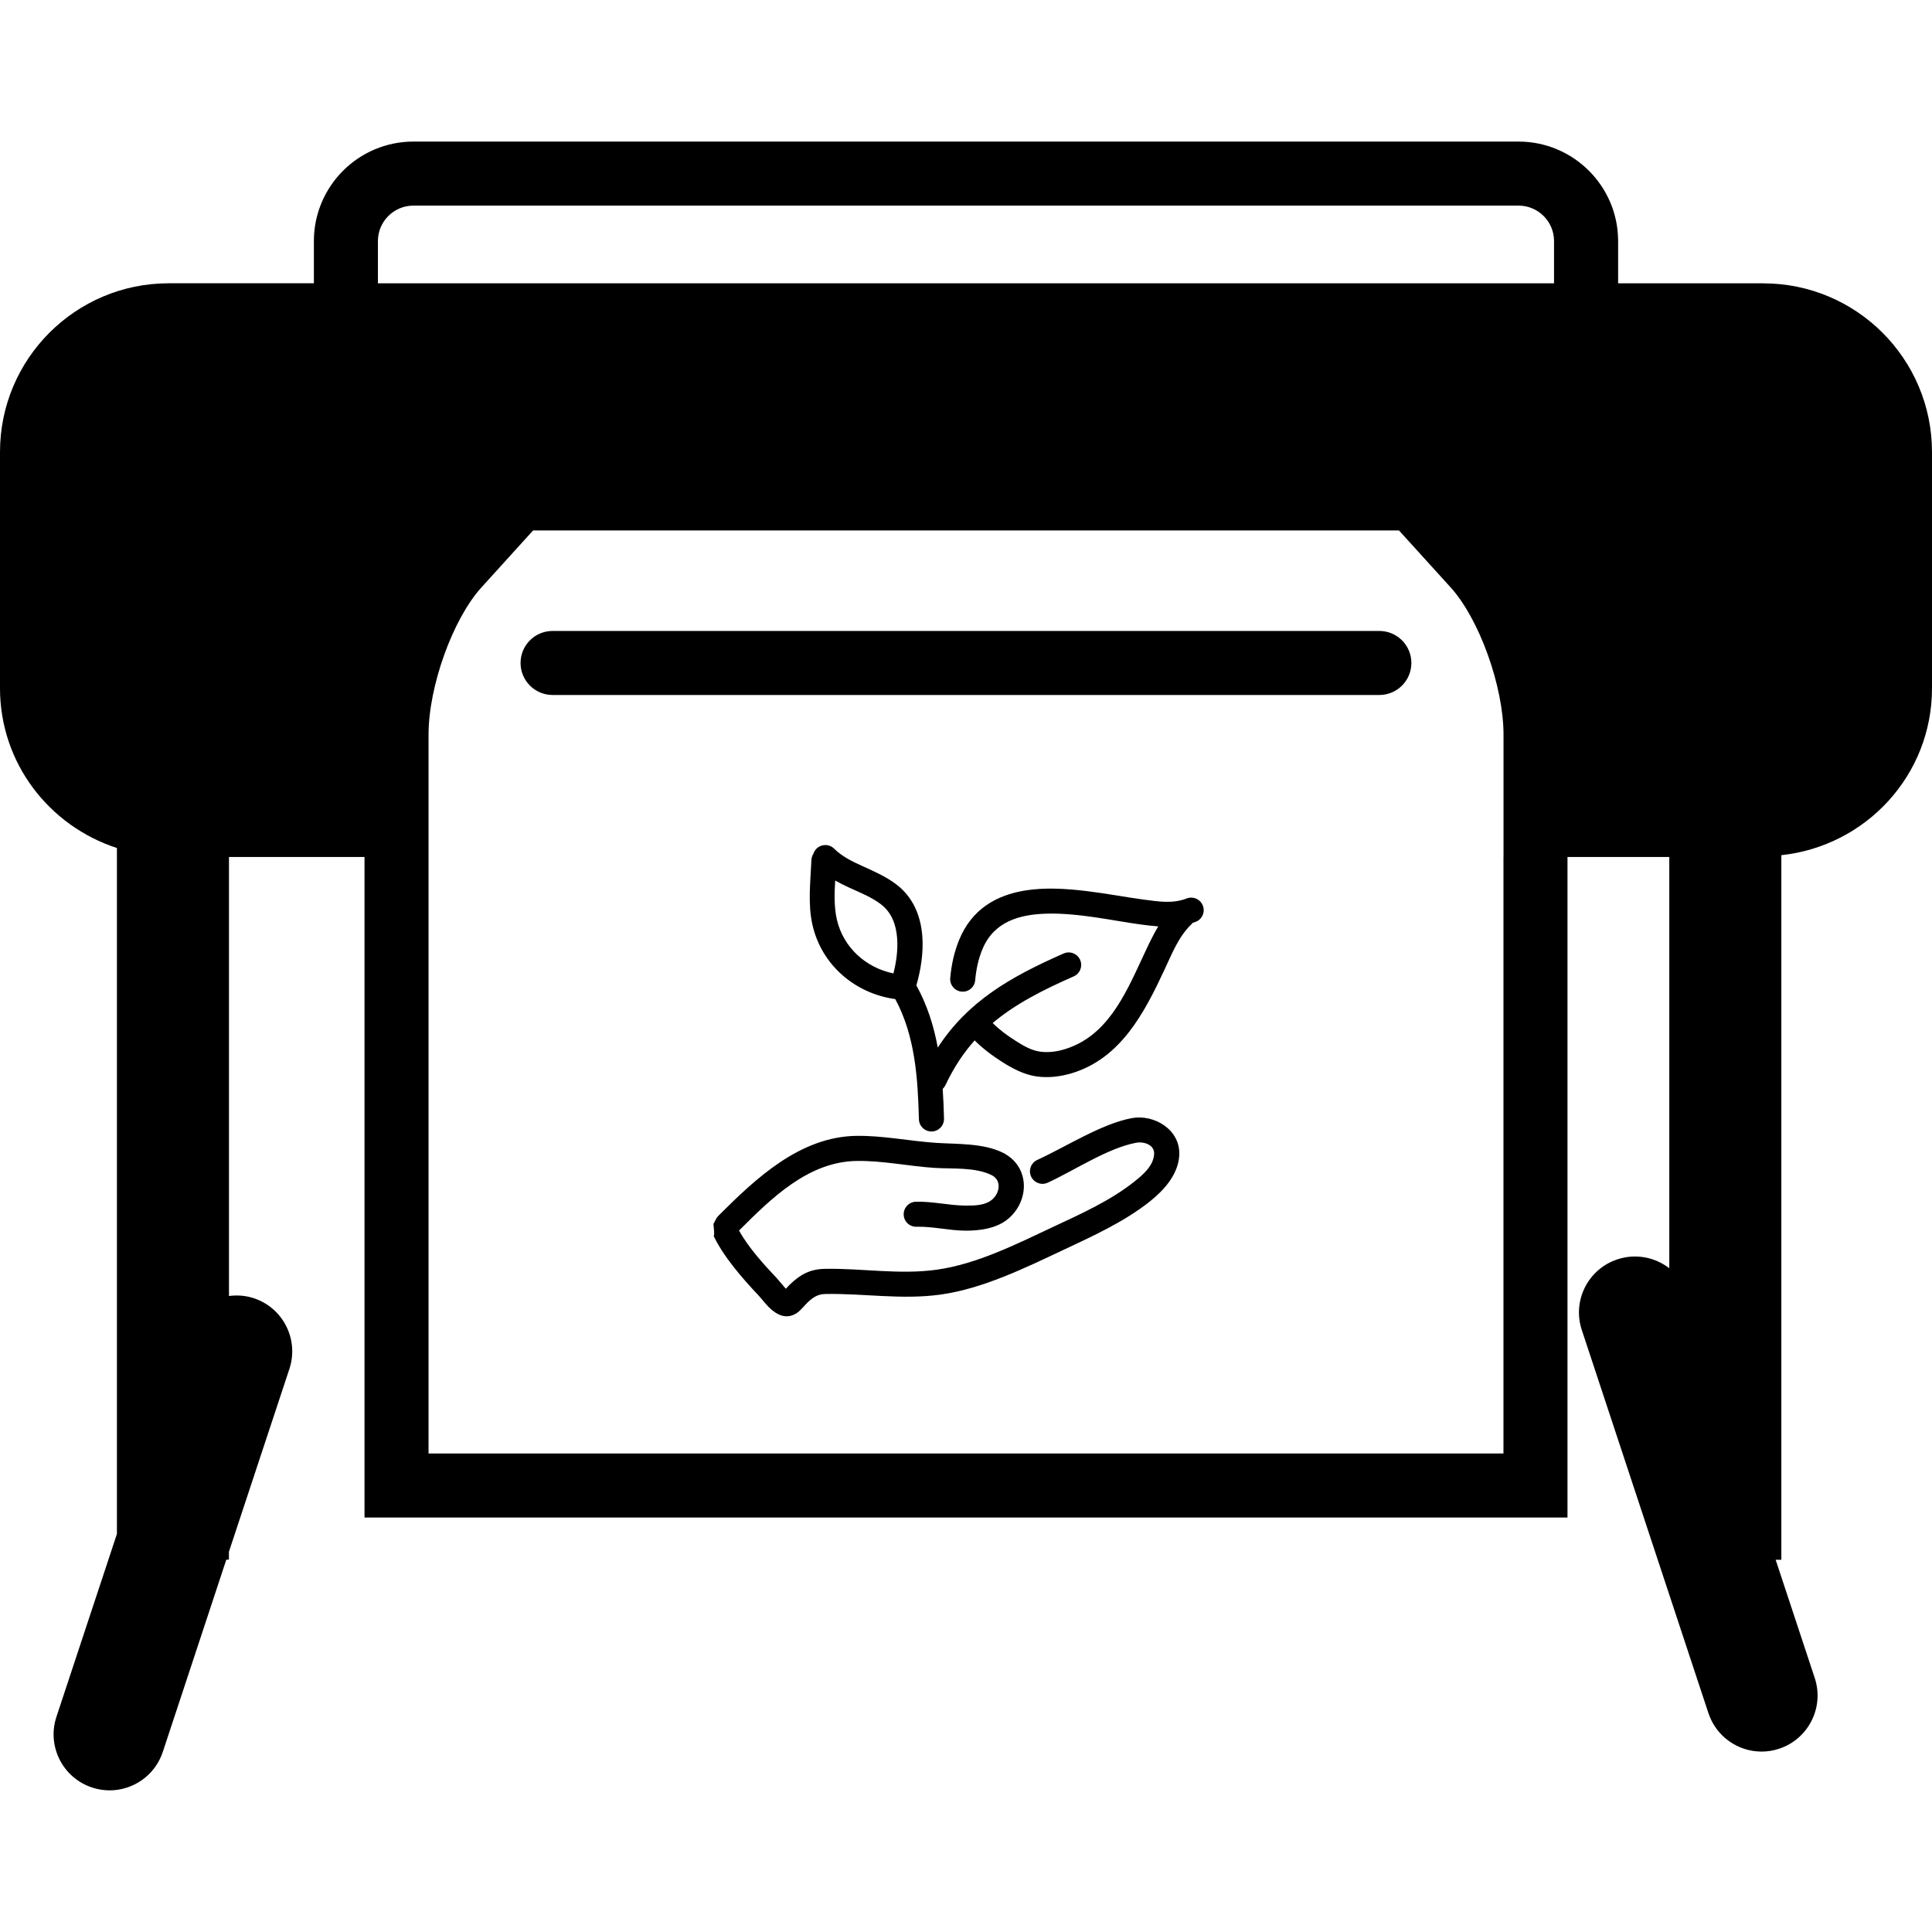<?xml version="1.0" encoding="UTF-8"?>
<svg id="Capa_1" xmlns="http://www.w3.org/2000/svg" version="1.1" viewBox="0 0 325.86 325.86">
  <!-- Generator: Adobe Illustrator 29.5.1, SVG Export Plug-In . SVG Version: 2.1.0 Build 141)  -->
  <defs>
    <style>
      .st0 {
        fill-rule: evenodd;
      }
    </style>
  </defs>
  <g>
    <path d="M297.4,47.78h-24.48v-7.12c0-9.26-7.54-16.78-16.79-16.78H69.72c-9.26,0-16.78,7.53-16.78,16.78v7.12h-24.48C12.74,47.78,0,60.53,0,76.24v39.84C0,128.73,8.31,139.32,19.72,143.03v115.69l-10.2,30.84c-1.64,4.95,1.05,10.29,6.01,11.93.98.33,1.98.48,2.96.48,3.96,0,7.66-2.52,8.97-6.49l10.71-32.42h.44v-1.33l10.2-30.84c1.64-4.95-1.05-10.3-6.01-11.93-1.4-.46-2.82-.55-4.18-.37v-74.05h22.86v111.41h202.9v-111.41h17.17v69.37c-2.4-1.86-5.66-2.53-8.75-1.5-4.96,1.63-7.65,6.98-6,11.93l21.35,64.6c1.31,3.97,5,6.49,8.96,6.49.98,0,1.98-.15,2.96-.48,4.96-1.64,7.65-6.98,6.01-11.94l-6.59-19.93h.96v-118.84c14.27-1.54,25.41-13.48,25.41-28.15v-39.84c0-15.72-12.75-28.46-28.46-28.46h0ZM63.74,40.66c0-3.3,2.69-5.98,5.98-5.98h186.41c3.3,0,5.98,2.68,5.98,5.98v7.12H63.74v-7.12ZM253.58,144.54v100.61H72.28v-121.24c0-8.13,4.08-19.5,8.92-24.83l8.71-9.61h146.05l8.71,9.6c4.84,5.34,8.92,16.71,8.92,24.83v20.63h0Z"/>
    <path d="M232.65,106.42H93.2c-2.99,0-5.4,2.42-5.4,5.4s2.42,5.4,5.4,5.4h139.45c2.98,0,5.4-2.42,5.4-5.4s-2.42-5.4-5.4-5.4Z"/>
  </g>
  <path class="st0" d="M132.56,217.39c-.05-.06-.1-.12-.15-.18-.52-.57-1-1.2-1.38-1.61-2.13-2.25-4.81-5.19-6.38-8.05,5.47-5.47,11.71-11.64,19.88-11.74,4.35-.06,8.71.88,13.05,1.17,3.04.2,6.86-.16,9.67,1.22,1.69.83,1.44,2.97.09,4.12-1.19,1.02-3.01,1.03-4.51,1.02-2.79-.02-5.56-.73-8.35-.65-1.17.03-2.09,1-2.06,2.17.03,1.17,1,2.09,2.17,2.05,2.74-.07,5.47.64,8.21.66,2.45.02,5.33-.36,7.28-2.03,3.65-3.12,3.6-8.87-.96-11.13-3.28-1.62-7.71-1.42-11.26-1.65-4.45-.3-8.93-1.24-13.39-1.18-9.53.13-16.98,7.16-23.31,13.49-.16.16-.29.34-.39.53-.39.77-.44.85-.44.85,0,0,.3,2.59-.04,1.84,1.62,3.55,4.99,7.4,7.67,10.23.46.49,1.06,1.3,1.7,1.94.69.7,1.46,1.21,2.19,1.43.83.25,1.66.12,2.46-.37.69-.42,1.37-1.33,1.87-1.81.94-.9,1.76-1.44,3.06-1.46,6.51-.11,12.88,1.01,19.4.1,7.15-1,14.23-4.48,20.71-7.53,5-2.35,10.28-4.74,14.62-8.2,2.37-1.89,4.76-4.54,4.93-7.76.23-4.33-4.23-6.96-8-6.27-5.08.93-11.18,4.87-15.95,7.05-1.06.49-1.53,1.74-1.04,2.8.49,1.06,1.74,1.53,2.8,1.04,4.48-2.05,10.16-5.87,14.94-6.74,1.32-.24,3.09.37,3.01,1.89-.11,2.01-1.86,3.49-3.34,4.67-4.1,3.26-9.08,5.47-13.79,7.68-6.11,2.87-12.76,6.22-19.5,7.17-6.34.89-12.54-.25-18.88-.14-2.49.04-4.13.92-5.92,2.64-.16.15-.44.46-.69.73h0ZM137.16,144.05c-.18.29-.28.63-.3.99-.16,3.56-.63,7.43.17,10.94,1.54,6.81,7.22,11.61,13.97,12.53,3.35,6.23,3.8,13.27,3.99,20.27.03,1.17,1,2.09,2.17,2.06,1.17-.03,2.09-1,2.06-2.17-.04-1.67-.11-3.35-.22-5.01.19-.18.35-.4.47-.65,1.4-2.97,3.04-5.43,4.92-7.53,1.41,1.41,3.01,2.6,4.71,3.68,1.72,1.08,3.65,2.1,5.69,2.39,2.01.29,4.07.04,6-.54,8.26-2.51,12.23-10.2,15.62-17.46,1.26-2.69,2.36-5.56,4.54-7.66.07-.07.14-.15.2-.23.17-.06.34-.12.52-.18,1.09-.42,1.63-1.64,1.21-2.73-.42-1.09-1.65-1.63-2.73-1.21-2.39.92-4.74.52-7.24.19-5.55-.73-13.5-2.59-19.98-1.54-4.91.8-9.04,3.16-11.17,8.37-.84,2.06-1.29,4.19-1.49,6.4-.1,1.16.75,2.19,1.92,2.29,1.16.11,2.19-.75,2.29-1.92.16-1.79.51-3.51,1.2-5.18,1.91-4.68,6.21-5.93,10.89-6.05,5.43-.14,11.4,1.24,15.78,1.82,1.02.13,2.02.26,3.01.33-1.07,1.76-1.91,3.66-2.78,5.52-2.89,6.2-5.95,13.06-13.01,15.2-1.35.41-2.78.6-4.18.4-1.46-.21-2.8-1-4.03-1.78-1.42-.89-2.75-1.87-3.93-3.04,3.83-3.23,8.41-5.55,13.67-7.87,1.07-.47,1.55-1.72,1.08-2.78-.47-1.07-1.72-1.55-2.78-1.08-9.03,3.97-16.16,8.08-21.23,15.87-.67-3.64-1.78-7.17-3.61-10.49.74-2.56,1.22-5.52,1-8.32-.27-3.43-1.56-6.61-4.46-8.77-1.79-1.34-3.81-2.2-5.81-3.11-1.63-.75-3.25-1.53-4.6-2.86-.83-.82-2.17-.81-2.99.02-.26.26-.43.57-.53.9h0ZM140.87,148.5c-.14,2.21-.2,4.45.27,6.55,1.08,4.77,4.92,8.18,9.55,9.13.48-1.89.78-3.98.62-5.98-.17-2.21-.9-4.31-2.78-5.72-1.55-1.16-3.31-1.87-5.04-2.65-.9-.41-1.78-.84-2.64-1.33Z"/>
</svg>